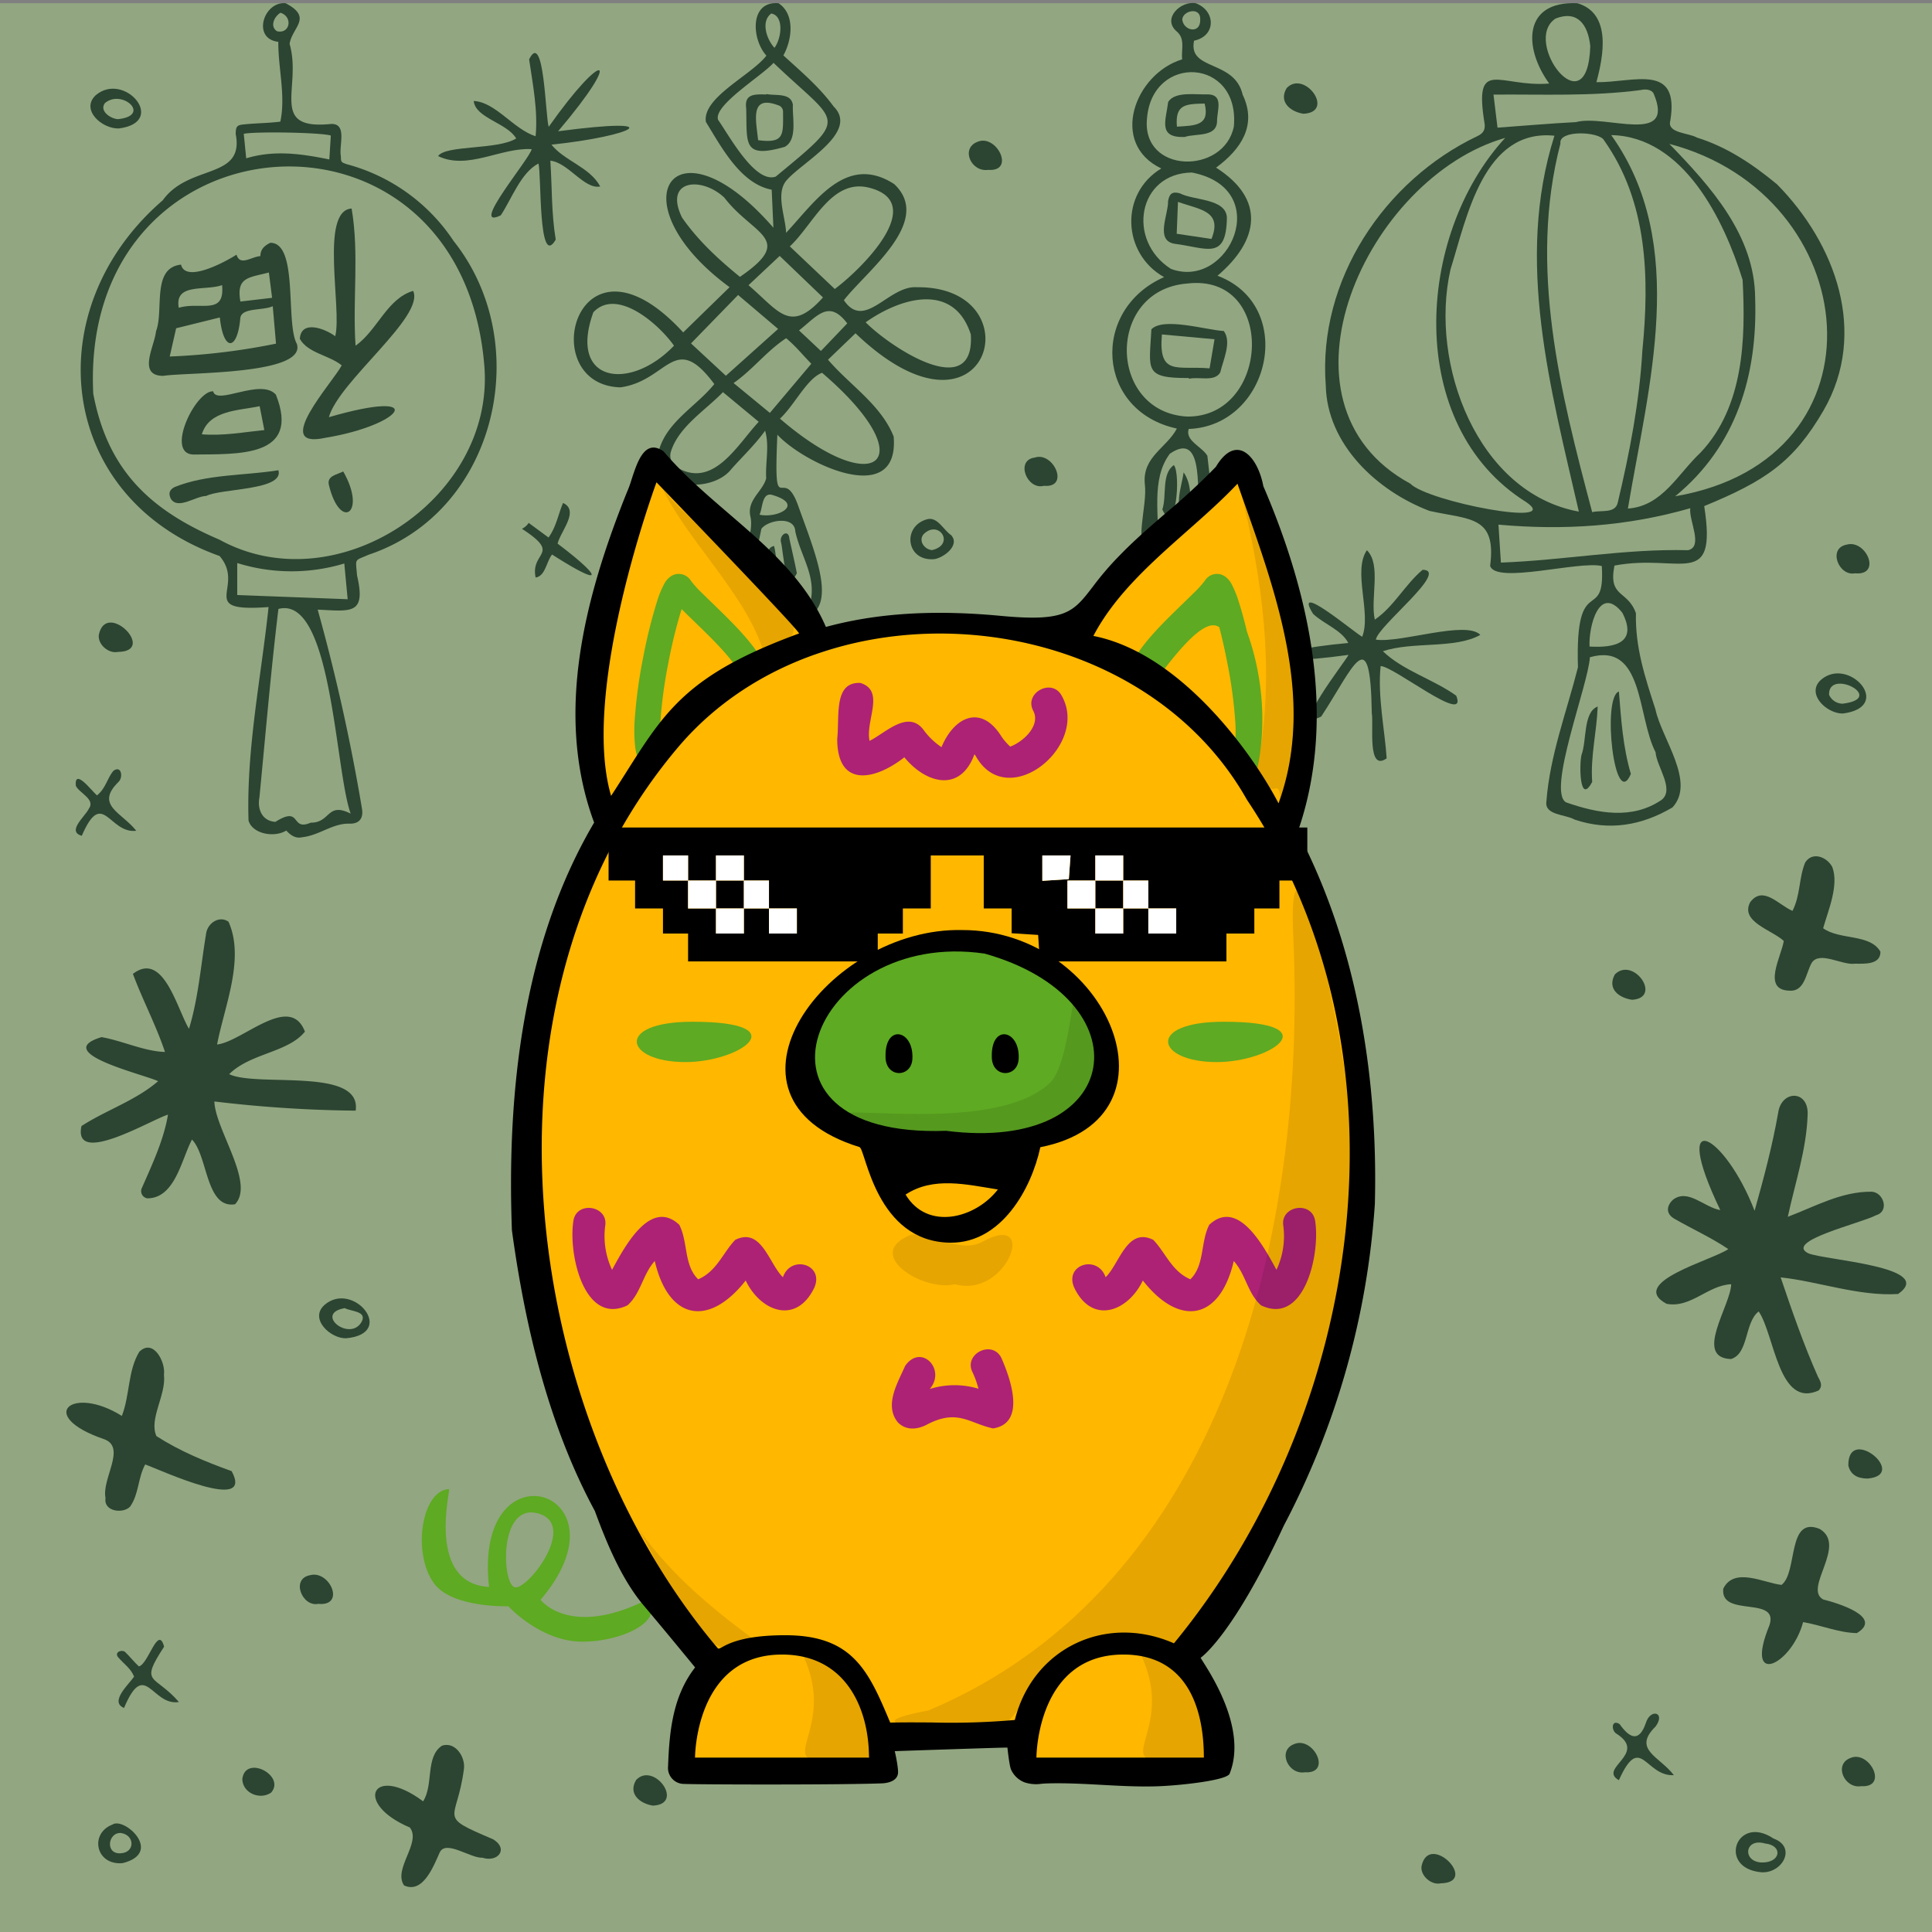<svg width="600" height="600" viewBox="0 0 600 600" xmlns="http://www.w3.org/2000/svg" xmlns:xlink="http://www.w3.org/1999/xlink">
  <rect x="0" y="0" width="600" height="600" fill="#808080" stroke="none"/>
  <path d="M600,1H0V601H600Z" style="fill: #92A681"/>
  <g>
    <path d="M489.874,1.001c10.611,3.131,8.144,16.268,5.9,24.524,11.627.136,25.893-6.134,22.963,11.944-1.15,3.931,5.686,3.746,8.248,5.255,9.422,2.93,17.4,8.327,24.894,14.524C570.109,75.726,580.194,103.367,566.339,127.43c-9.329,16.045-18.021,21.891-37.08,29.746,4.092,26.297-7.458,14.626-27.876,18.467-1.998,10.092,4.104,7.499,6.669,14.8-.235,10.689,2.802,19.789,6.062,29.863,1.885,9.045,12.612,22.544,5.282,30.453-9.586,5.639-19.654,7.368-30.378,3.777-2.806-1.661-9.416-1.303-8.769-5.629,1.073-14.312,6.297-27.858,9.802-41.682-.962-30.343,8.542-13.042,7.402-31.435-6.939-1.715-32.895,5.729-34.68-.055,2.047-15.584-6.303-14.301-18.808-17.058-16.314-6.205-31.877-20.63-32.239-39.06-2.494-32.524,18.148-63.596,47.139-77.363,1.708-.824,2.397-1.851,2.21-3.718-3.496-21.16,4.529-11.327,20.05-12.589C473.215,15.106,472.736.217,489.874,1.001ZM467.451,42.824C424.642,55.018,392.081,125.255,437.964,150.191c5.542,5.657,47.824,13.679,35.974,5.716C436.059,132.183,439.616,73.06,467.451,42.824Zm15.292-.675c-21.965-2.236-27.182,25.189-32.287,41.564-6.619,29.272,8.382,69.439,39.866,75.172C481.573,120.706,470.468,80.906,482.743,42.149ZM494.463,159.049c2.816-.697,7.198.544,7.957-3.01,3.702-15.559,6.726-31.223,7.638-47.219,2.218-22.477,1.659-46.098-11.9-65.234-1.382-2.769-14.24-3.33-13.548.977C474.638,82.849,484.571,121.784,494.463,159.049Zm11.094-1.109c10.715-.731,15.513-10.806,22.612-17.432,13.396-14.232,13.992-35.223,13.015-53.596-5.795-18.772-18.456-44.532-40.803-44.954C524.645,75.903,511.881,120.081,505.557,157.94Zm14.681-3.815c67.47-11.51,58.758-93.526-1.806-109.445,12.819,13.242,26.554,28.415,26.645,47.95C545.878,116.5,539.222,138.575,520.238,154.125Zm-26.482,49.987c-.481,8.484-13.423,41.674-7.405,45.066,9.838,3.435,20.512,5.459,29.663-.76,4.153-3.266-1.555-10.346-1.865-14.813C508.416,222.552,510.574,199.313,493.756,204.112ZM466.119,174.72c19.458-.724,38.622-4.339,58.141-3.852,4.8-1.125.187-9.174.665-13.035-19.646,5.654-39.313,6.918-59.564,5.1C465.624,167.03,465.864,170.752,466.119,174.72ZM465.067,39.645c8.32-.6,16.347-1.305,24.39-1.724,9.066-2.502,31.039,7.421,24.078-8.902-.705-1.289-2.62-1.4-3.992-1.052-15.207,2.007-30.408,1.289-45.724,1.409C464.256,32.969,464.655,36.255,465.067,39.645Zm28.809-25.32c-.709-6.74-3.999-11.217-10.774-8.572C472.427,12.765,493.072,40.241,493.876,14.325Zm-.23,186.467c8.173.478,14.931-1.303,10.178-10.513C496.616,181.285,493.316,194.73,493.646,200.792Z" style="fill: #2C4532"/>
    <path d="M241.78,1.001c5.23,3.449,4.188,11.385,1.504,16.21,5.47,4.993,11.208,9.824,15.613,15.867,7.984,7.937-9.564,17.129-14.525,22.818-3.654,4.03-.422,11.359-.244,16.402,9.004-9.61,18.694-24.756,33.573-15.129,12.206,11.498-8.489,26.902-15.628,36.057,6.498,9.627,13.899-4.715,22.747-4.02,37.087-.348,22.263,53.904-19.134,14.298-2.805,2.695-5.607,5.388-8.54,8.206,6.736,7.898,16.469,13.969,20.391,23.868,1.877,22.424-27.704,8.516-36.119-.577-1.252,28.304,1.7,8.024,6.636,22.547,7.501,20.791,16.773,42.004-16.163,33.282-8.902-3.124,3.145-22.414,1.158-30.399-1.168-5.179,3.755-7.694,4.899-11.855-.285-4.936,1.061-10.12-.337-14.812-3.13,4.346-6.894,7.882-10.431,11.855-6.18,7.999-25.502,6.439-22.409-6.245,2.748-8.691,11.527-13.249,17.067-20.099-12.444-16.738-14.349-1.002-29.175,1.019-27.043-.745-13.639-53.198,19.511-17.058L226.58,89.184c-35.771-26.24-17.536-54.318,13.607-18.464-.19-4.217-.356-7.909-.531-11.807-9.658-1.836-15.584-13.183-20.432-21.05-1.206-7.585,14.146-14.507,18.79-20.59C233.432,12.268,232.667.241,241.78,1.001Zm17.47,88.749c8.449-6.314,29.386-27.045,10.302-31.546C258.096,55.625,252.437,69.912,245.287,76.52,249.947,80.936,254.515,85.264,259.25,89.75ZM242.223,130.013c29.88,25.78,45.14,13.194,13.071-14.238C250.571,117.56,246.756,125.824,242.223,130.013ZM240.229,19.513c-3.495,3.987-18.761,13.201-17.223,17.697,3.467,4.942,11.48,19.851,17.901,17.64C264.271,35.536,260.631,39.065,240.229,19.513ZM268.837,100.092c7.373,7.508,33.946,25.238,32.664,3.783C296.241,87.568,279.812,92.346,268.837,100.092Zm-39.041-14.113c17.398-11.9,4.125-12.896-4.836-24.589-7.037-6.666-18.929-5.649-13.15,6.163C216.724,74.657,223.214,80.632,229.796,85.979ZM209.315,107.357c-4.635-6.626-17.715-18.154-25.039-10.385C176.327,118.88,195.659,121.631,209.315,107.357Zm15.207,14.424c-5.522,5.731-13.836,10.756-16.21,18.617a4.278,4.278,0,0,0,2.134,4.893c11.225,6.429,18.599-7.255,25.185-14.294Zm-9.925-15.131,10.833,10.044,16.22-14.54L229.223,91.61C224.3,96.672,219.519,101.589,214.597,106.65Zm36.654,81.989c2.91-9.049-2.416-15.242-4.266-23.59-.164-4.951-8.553-3.604-10.544-.786C232.851,182.923,225.086,192.681,251.251,188.639Zm-7.106-83.603c-6.106,4.01-10.331,9.748-16.321,13.927l11.268,9.266c4.333-5.138,8.527-10.112,12.868-15.26C249.182,110.123,247.142,107.524,244.145,105.036Zm11.44-12.66c-4.57-4.382-8.972-8.603-13.448-12.895l-9.683,9.094C241.939,96.678,245.36,103.771,255.585,92.376Zm-.64,16.623c2.769-2.9,5.416-5.672,8.177-8.564-5.704-7.512-9.234-2.369-14.969,2.183Zm-19.078,50.839c5.631,1.248,14.284-3.211,3.728-6.198C236.546,153.083,236.878,157.917,235.867,159.838Zm4.647-144.985c2.229-2.952,3.012-9.955-.988-10.652C236.275,6.557,237.959,12.055,240.514,14.853Z" style="fill: #2C4532"/>
    <path d="M88.701,1.001c8.602,4.498,1.978,7.483,1.236,12.637,3.916,13.526-6.681,26.884,12.939,24.853,5.075-.111,2.313,6.788,2.986,10.014.02,1.851.09,1.9,1.894,2.509A57.545,57.545,0,0,1,140.865,74.835C166.27,106.729,154.31,159.022,114.419,172.296c-4.457,2-3.981.867-3.539,6.403,2.846,12.253-1.748,11.122-12.218,10.63a597.423,597.423,0,0,1,13.722,61.62c.565,2.997-.642,4.853-3.652,4.847-5.427-.222-9.515,3.66-14.904,4.213-1.986.477-3.545-.576-4.923-2.077-3.718,2.296-10.508,1.072-11.721-3.092-.705-22.211,3.889-44.304,6.219-66.318-22.816,1.719-6.928-6.222-15.21-15.848C17.495,154.61,11.338,96.011,50.53,62.217c8.161-11.415,25.46-6.32,22.665-20.613.044-2.385.379-2.786,2.756-2.991,3.714-.38,7.401-.356,11.109-.843,1.709-8.009-.681-16.542-.63-24.778C78.133,12.025,81.888.346,88.701,1.001ZM150.424,113.729c-7.057-88.296-125.844-79.54-121.459,8.544,4.458,23.721,17.641,36.143,39.153,45.307C104.467,187.599,153.701,154.896,150.424,113.729ZM86.465,189.113c-2.365,19.495-3.998,39.027-5.901,58.568-.701,3.688.896,7.304,4.96,7.556,8.302-5.221,4.558,3.021,10.966.249,6.195.085,5.006-6.562,12.417-2.805C103.97,238.99,103.129,184.723,86.465,189.113Zm-12.79-4.324,34.297,1.304c-.363-3.848-.694-7.358-1.048-11.098a56.578,56.578,0,0,1-33.249-.138ZM75.702,41.546l.759,7.622c8.718-2.637,17.134-1.421,25.813.352l.466-7.421C99.942,41.155,79.686,40.776,75.702,41.546ZM87.104,3.958c-2.062,1.276-3.309,4.328-1.076,5.74C90.064,10.648,91.054,5.223,87.104,3.958Z" style="fill: #2C4532"/>
    <path d="M371.346,1.001c6.223,2.298,6.418,10.181-.524,11.633-1.931,9.481,12.559,5.75,15.104,16.792,4.534,9.467-.528,16.939-8.264,22.637,15.36,9.769,13.475,22.514.444,33.57,24.785,9.336,16.349,46.648-8.939,47.585-1.208,3.655,4.176,5.51,5.794,8.339,1.007,8.622,2.275,19.144,1.496,28.465-2.908,6.915-8.383,7.531-13.809,2.506-1.378,1.28-3.543,2.743-5.553,1.567-5.44-5.592-.584-16.545-1.579-23.965-.703-8.334,6.864-11.08,9.969-17.039-25.065-5.385-26.891-36.943-3.971-47.028-13.03-7.311-13.819-25.945-.867-33.743-16.287-7.765-8.213-29.425,6.476-33.884-.328-3.031,1.046-6.354-1.67-8.656C360.771,5.779,366.696.19,371.346,1.001ZM368.673,129.368c25.793.291,27.855-44.642-.005-41.316C343.396,90.076,343.995,128.002,368.673,129.368Zm1.483-75.791c-16.822.214-20.373,21.112-6.508,29.931C381.67,90.243,395.906,58.588,370.156,53.577Zm-13.944-16.814c-1.742,17.275,23.885,17.562,26.964,2.566C385.174,17.966,357.849,16.529,356.212,36.763ZM369.204,172.759c4.964-2.872,3.444-7.177,3.41-11.745-1.375-6.05,2.026-27.883-9.307-20.109-6.072,8.112-3.054,19.604-3.794,29.192C365.008,163.625,365.536,168.041,369.204,172.759ZM372.74,6.079c.206-4.099-5.421-2.799-5.579-.015C367.541,9.626,372.886,10.687,372.74,6.079Z" style="fill: #2C4532"/>
    <path d="M553,396.705c3.515,10.358,7.099,20.779,11.544,30.772.786,1.468,1.648,2.886.244,4.345-12.488,5.697-13.635-17.269-18.612-24.545-4.448,3.413-3.045,13.099-8.59,14.785-11.729-.375-.052-16.703.046-23.233-7.272.305-12.545,7.526-20.083,6.074-12.249-6.65,14.564-13.652,19.191-16.992-5.406-3.633-11.034-6.142-16.639-9.357-2.639-1.438-2.77-3.885-.536-5.976,4.692-3.551,9.649,2.359,14.695,3.234-15.928-33.186,1.37-23.838,10.645.209,2.86-10.216,5.472-19.971,7.308-30.357.969-7.251,9.523-7.22,9.168.531-.365,10.895-3.894,21.103-6.159,31.691,8.386-3.156,16.677-7.906,26.005-7.789,3.728.129,5.635,6.092,1.423,7.295-4.79,2.537-28.581,8.031-21.11,11.812,4.839,2.143,40.024,4.17,27.937,12.657C577.242,402.632,564.5,397.899,553,396.705Z" style="fill: #2C4532"/>
    <path d="M51.234,326.692c-2.754-8.274-6.95-16.138-9.957-24.243,9.492-7.297,13.712,10.964,17.412,17.056,2.873-9.341,3.673-19.569,5.279-29.304.368-3.551,4.187-5.983,7.002-3.94,5.132,11.493-1.237,26.119-3.556,38.115,7.894-.852,22.613-16.137,27.28-3.998-5.195,6.515-16.966,6.681-23.52,13.215,8.666,4.167,41.249-2.334,39.278,11.329a398.244,398.244,0,0,1-43.876-2.852c.266,8.739,12.694,25.382,6.416,31.923-9.139,1.46-8.417-15.107-13.376-20.089-3.295,6.247-5.247,18.239-13.881,18.25a2.273,2.273,0,0,1-1.638-3.302c3.181-7.241,6.82-15.021,8.067-22.684-4.996,1.443-29.604,16.319-26.86,3.534,7.697-4.984,16.783-7.879,23.797-13.929-4.421-2.136-33.526-8.855-17.567-13.685C38.083,323.239,44.804,326.513,51.234,326.692Z" style="fill: #2C4532"/>
    <path d="M45.097,454.804c-2.287,4.15-1.922,9.092-4.645,13.029-1.954,2.294-8.34,1.785-7.679-2.605-1.265-5.981,6.649-15.81-.505-18.298-21.171-7.254-9.946-16.925,5.572-7.202,2.521-6.433,1.826-13.984,5.412-19.906,4.314-4.311,8.235,3.148,7.67,7.125.751,6.227-4.762,13.745-2.335,19.055,7.301,4.685,15.235,7.955,23.36,10.876C79.116,470.186,49.663,456.414,45.097,454.804Z" style="fill: #2C4532"/>
    <path d="M423.044,197.754c2.905-7.435-3.01-20.312,1.452-26.876,4.579,4.464.996,15.012,2.463,21.552,5.941-4.029,9.367-10.909,14.858-15.482,8.521.126-13.993,17.487-14.526,21.702,7.7,1.101,28.01-6.072,32.443-1.486-7.906,4.453-20.925,1.964-30.268,5.078,6.257,6.042,15.604,8.664,22.779,13.809,3.808,9.516-19.538-9.254-23.48-9.191-.981,9.359,1.306,19.892,1.875,28.652-6.141,4.362-3.981-10.559-4.617-13.975-.427-29.224-5.682-14.259-15.714.995-9.938,5.029,7.156-16.641,8.491-19.156-30.119,4.18-28.44-1.085-.069-3.697-2.195-4.124-7.556-5.829-10.957-9.062C401.172,180.059,420.705,196.528,423.044,197.754Z" style="fill: #2C4532"/>
    <path d="M559.968,503.755c-3.51,13.314-18.488,20.606-10.456.996,3.094-9.335-15.389-2.252-14.33-11.395,3.417-6.843,12.635-1.743,18.081-1.152,5.139-3.88,1.62-21.522,11.832-17.391,8.692,5.075-5.137,18.462,1.1,21.91,4.287,1.071,18.824,5.407,10.473,10.451C570.954,507.058,565.62,504.719,559.968,503.755Z" style="fill: #2C4532"/>
    <path d="M553.965,292.212c-3.687-3.427-13.617-5.934-10.436-12.015,4.006-5.369,8.853.884,13.145,2.679,2.505-4.908,1.954-10.202,3.938-15.018,2.235-3.517,6.759-1.755,8.427,1.407,2.095,5.611-1.202,13.259-2.845,19.006,5.115,3.737,14.6,1.653,17.796,7.301.03,4.083-4.991,3.72-7.848,3.71-4.082.586-11.049-4.095-13.514-.24-1.816,3.263-2.181,9.067-7.016,8.615C547.145,307.348,553.238,297.014,553.965,292.212Z" style="fill: #2C4532"/>
    <path d="M131.402,559.419c3.318-5.119.619-13.835,5.874-17.291,4.085-1.353,7.379,3.505,6.782,7.388-2.156,16.496-8.62,14.147,9.087,21.691,4.909,2.964,1.481,7.261-3.321,5.725-3.792.186-11.461-5.736-13.302-1.566-1.89,4.211-5.161,12.857-11.043,10.172-3.498-5.172,5.482-13.289,1.798-17.993C109.607,560.079,115.6,547.64,131.402,559.419Z" style="fill: #2C4532"/>
    <path d="M167.209,50.783c-5.45,2.855-8.231,10.849-11.688,16.091-10.08,4.873,9.178-17.762,9.589-20.554-9.508-.589-19.828,6.602-29.062,2.156,2.358-3.501,18.513-1.871,24.262-5.479-2.833-4.856-12.631-6.293-13.192-11.631,6.73.276,12.368,8.783,19.218,10.944.761-7.801-.855-16.067-2.013-23.879,4.688-9.414,5.063,18.018,6.084,20.955,17.134-24.329,23.588-22.981,2.914,1.382,35.474-4.704,23.387,1.512-2.062,4.151,4.079,5.101,11.832,6.906,15.15,12.984-4.912,1.041-9.954-7.44-15.498-8.005.56,8.207.311,16.425,1.677,24.513C167.089,83.914,168.198,53.692,167.209,50.783Z" style="fill: #2C4532"/>
    <path d="M170.348,166.925c2.456-3.384,3.01-7.268,4.52-10.723,5.159,2.399-.755,8.777-1.701,12.629,13.79,10.409,14.995,14.075-1.721,3.378-1.77,2.268-2.107,6.753-5.105,7.135-1.713-8.179,8.277-6.971-4.244-15.12a5.409,5.409,0,0,0,2.095-1.829Z" style="fill: #2C4532"/>
    <path d="M41.645,520.695c-1.022-2.584-3.207-3.966-4.864-5.926-1.369-1.457.62-2.561,1.959-1.835,1.478,1.377,2.867,3.185,4.382,4.575,2.89-.516,5.972-13.11,7.844-6.122-7.811,11.959-2.998,8.41,4.596,17.188-8.43,1.349-10.5-13.677-17.045,1.844C33.917,528.527,39.989,523.106,41.645,520.695Z" style="fill: #2C4532"/>
    <path d="M30.114,247.019c2.818-2.276,3.064-5.192,5.113-7.639,2.468-1.827,3.11,2.001,1.58,3.443-7.397,7.257,1.045,9.498,5.517,15.179-8.453,1.059-10.436-13.488-16.926,1.559-4.807-1.344,1.09-6.051,2.197-8.426,2.111-2.909-2.917-4.804-4.048-7.08C23.047,238.337,28.477,245.621,30.114,247.019Z" style="fill: #2C4532"/>
    <path d="M519.841,551.3c-8.941.443-10.327-13.424-17.086,1.554-6.571-3.717,8.924-8.102-.565-14.328-1.953-.965-1.766-4.763.795-3.092,3.316,4.693,6.157,5.493,8.159-.385,1.419-4.538,6.2-3.314,3.052,1.086C506.825,543.368,515.414,545.456,519.841,551.3Z" style="fill: #2C4532"/>
    <path d="M572.327,221.582c-4.867.1-11.296-5.847-7.116-10.158C573.769,203.244,588.506,219.469,572.327,221.582Zm-.141-3.043c14.025-1.678-4.504-11.251-4.141-2.74a4.669,4.669,0,0,0,4.141,2.74Z" style="fill: #2C4532"/>
    <path d="M547.1,581.458c-13.921-1.165-7.87-18.255,3.685-10.481C558.011,573.555,553.671,581.754,547.1,581.458Zm-.123-3.052c6.096.216,6.867-5.311,1.177-5.894C541.831,570.658,540.978,578.078,546.977,578.406Z" style="fill: #2C4532"/>
    <path d="M36.883,39.899c-5.26.134-11.904-5.811-7.182-10.307C38.608,21.973,52.247,37.928,36.883,39.899Zm-.22-2.894c10.502-1.11,1.247-9.475-4.082-4.991C30.692,34.582,34.606,36.974,36.663,37.005Z" style="fill: #2C4532"/>
    <path d="M107.463,415.615c-4.821.115-11.469-6.019-6.729-10.319C109.618,397.481,123.418,414.162,107.463,415.615Zm-.401-9.366c-9.727,1.705,1.713,10.72,5.278,4.188C114.018,407.138,109.001,407.303,107.062,406.249Z" style="fill: #2C4532"/>
    <path d="M38.077,578.616c-8.376.761-10.356-9.236-3.143-11.986C38.596,564.176,50.895,575.383,38.077,578.616Zm-.511-3.072c4.358-.237,4.384-5.625-.004-6.289C33.467,569.005,32.577,575.98,37.566,575.544Z" style="fill: #2C4532"/>
    <path d="M289.923,173.666c-8.645.565-9.756-10.41-1.901-12.436,3.163-.762,5.005,3.403,7.368,4.966C298.366,169.491,292.606,173.51,289.923,173.666Zm-.476-2.822c7.257-1.701,2.241-9.535-2.5-5.064C285.076,167.722,286.919,170.61,289.447,170.844Z" style="fill: #2C4532"/>
    <path d="M36.672,202.452c-2.878.643-6.328-2.246-5.99-5.252C32.9,186.149,48.909,202.293,36.672,202.452Z" style="fill: #2C4532"/>
    <path d="M579.971,459.181c-3.235-.02-5.311-1.28-5.95-4.056C573.845,442.282,593.012,458.065,579.971,459.181Z" style="fill: #2C4532"/>
    <path d="M202.781,560.753c-3.943-.598-7.856-3.604-5.214-7.986C203.096,546.999,212.764,560.273,202.781,560.753Z" style="fill: #2C4532"/>
    <path d="M578.01,554.716c-5.22.842-8.556-6.69-3.454-8.71C580.49,543.281,586.66,555.239,578.01,554.716Z" style="fill: #2C4532"/>
    <path d="M405.243,550.399c-5.217.838-8.551-6.707-3.429-8.716C407.772,538.966,413.906,550.919,405.243,550.399Z" style="fill: #2C4532"/>
    <path d="M404.797,35.328c-3.949-.591-7.851-3.638-5.197-7.992C405.14,21.58,414.785,34.864,404.797,35.328Z" style="fill: #2C4532"/>
    <path d="M98.845,498.091c-4.984,1.042-8.619-7.77-2.561-8.902C102.403,487.525,107.459,498.934,98.845,498.091Z" style="fill: #2C4532"/>
    <path d="M306.915,52.757c-5.358.754-8.619-6.632-3.43-8.679C309.409,41.386,315.5,53.38,306.915,52.757Z" style="fill: #2C4532"/>
    <path d="M447.403,584.887c-2.863.641-6.313-2.329-5.943-5.296C443.751,568.64,459.599,584.655,447.403,584.887Z" style="fill: #2C4532"/>
    <path d="M576.077,178.041c-5.044,1.015-8.576-7.831-2.525-8.91C579.555,167.471,584.528,178.87,576.077,178.041Z" style="fill: #2C4532"/>
    <path d="M324.213,150.873c-5.274,1.415-8.986-7.976-2.867-8.769C327.153,140.126,332.351,151.609,324.213,150.873Z" style="fill: #2C4532"/>
    <path d="M506.862,310.492c-3.892-.552-7.898-3.266-5.347-7.891C507.266,296.923,516.381,309.9,506.862,310.492Z" style="fill: #2C4532"/>
    <path d="M75.248,552.498c.961-7.692,13.546-1.076,8.966,4.203C80.768,559.099,75.343,556.908,75.248,552.498Z" style="fill: #2C4532"/>
    <path d="M502.763,214.76c.7,8.719,1.234,17.125,3.714,25.588C501.427,252.262,497.437,216.514,502.763,214.76Z" style="fill: #2C4532"/>
    <path d="M496.18,219.419c-.301,7.888-2.288,15.538-1.709,23.402-4,7.574-4.033-5.708-3.305-8.44C492.804,230.071,491.63,221.126,496.18,219.419Z" style="fill: #2C4532"/>
    <path d="M237.969,29.199c2.845.614,7.701-.522,8.269,3.383-.217,3.965,1.512,10.855-2.551,13.028-13.171,3.783-11.633-1.092-11.951-11.954-.62-4.576,2.69-4.4,6.219-4.312ZM235.438,43.529c8.226,1.097,7.774-1.709,7.743-8.692a2.09,2.09,0,0,0-1.562-2.163C232.756,29.363,234.812,37.374,235.438,43.529Z" style="fill: #2C4532"/>
    <path d="M247.473,178.012c-3.566,7.217-4.251-7.102-4.89-9.477-.766-2.309,2.33-4.501,2.568-1.233C245.911,170.867,246.788,174.436,247.473,178.012Z" style="fill: #2C4532"/>
    <path d="M240.41,169.559c.607,2.244,2.632,16.641-2.047,11.361C239.101,177.7,236.439,170.3,240.41,169.559Z" style="fill: #2C4532"/>
    <path d="M246.503,185.857c.563,2.279-2.1,2.987-2.681.873C242.262,183.697,246.669,181.586,246.503,185.857Z" style="fill: #2C4532"/>
    <path d="M56.222,82.181c1.412,5.816,13.667-.818,17.237-3.089,1.094,3.657,4.568.642,7.413.44-.002-2.187,1.367-3.295,3.082-4.132,8.793-.019,4.651,24.83,8.222,31.363,3.242,9.739-34.453,8.811-41.452,9.962-8.219-.005-2.683-9.243-2.277-13.84C50.976,96.413,46.964,83.186,56.222,82.181ZM54.703,101.946c-.652,2.87-1.283,5.645-1.993,8.771a204.028,204.028,0,0,0,33.008-3.997c-.345-3.954-.668-7.659-1.013-11.623-3.035,1.428-9.582.372-10.062,3.603-.914,10.476-5.286,10.527-6.373-.111ZM68.972,88.553c-5.412,1.864-14.818-.741-13.456,7.035C62.294,93.547,69.874,98.116,68.972,88.553Zm14.533-3.926c-6.316,1.648-10.192,1.404-8.844,9.017l9.84-1.153Z" style="fill: #2C4532"/>
    <path d="M128.308,90.334c3.703,7.979-23.084,28.066-26.174,39.229,31.424-9.132,23.162,2.452-1.242,6.428-16.738,3.614,2.449-17.234,5.238-22.524-3.968-3.192-10.519-3.779-13.015-8.235.371-5.958,7.672-3.263,10.994-.817,2.164-8.502-4.878-38.999,5.09-39.66,2.395,13.949.263,28.423,1.221,42.608C117.245,102.547,120.166,92.74,128.308,90.334Z" style="fill: #2C4532"/>
    <path d="M66.189,121.517c1.024,4.536,14.794-4.226,19.488,1.043,7.829,19.673-11.907,18.407-25.663,18.601C51.262,140.874,60.688,121.297,66.189,121.517ZM82.092,133.56c-.537-2.736-.99-5.041-1.455-7.41-6.573,1.381-15.689,1.22-17.954,8.731C69.4,135.404,75.576,134.218,82.092,133.56Z" style="fill: #2C4532"/>
    <path d="M86.468,146.039c1.825,6.312-17.817,5.587-22.434,7.989-3.312.028-8.823,4.427-10.998.838-.772-1.621-.454-2.717,1.138-3.587C64.219,147.218,75.793,147.741,86.468,146.039Z" style="fill: #2C4532"/>
    <path d="M106.581,146.407c7.465,12.966-.967,18.678-4.454,4.147C101.506,147.699,104.7,147.436,106.581,146.407Z" style="fill: #2C4532"/>
    <path d="M369.217,117.397c-14.104.075-12.287-2.506-11.641-15.124,3.73-3.857,16.883.188,22.479.53,2.548,3.411-.19,8.955-1.089,12.849-1.78,3.068-6.703,1.22-9.734,1.986Zm-8.376-13.531c-1.136,13.069,4.756,9.655,14.806,10.53.529-3.118,1.006-5.924,1.535-9.04Z" style="fill: #2C4532"/>
    <path d="M381.025,67.55c-.177,13.527-6.285,9.401-16.266,8.155-6.107-1.024-1.888-9.067-2.011-13.174.376-2.368,1.29-3.14,3.647-2.505C370.749,62.33,380.676,61.566,381.025,67.55Zm-4.791,6.653c3.524-8.761-3.686-9.089-10.406-11.508-.137,3.476-.258,6.537-.39,9.901Z" style="fill: #2C4532"/>
    <path d="M367.892,42.544c-8.363.271-5.831-5.04-5.102-10.896,2.131-3.391,8.706-2.162,12.469-2.343,4.835.191,2.686,5.118,2.711,8.258C377.918,42.762,371.321,41.353,367.892,42.544Zm-2.391-3.215c5.686-.331,10.317-.29,8.607-7.167C368.127,32.283,364.907,32.411,365.501,39.33Z" style="fill: #2C4532"/>
    <path d="M364.553,144.441c2.26,2.758.539,22.933-3.578,13.791C362.407,153.943,360.639,147.134,364.553,144.441Z" style="fill: #2C4532"/>
    <path d="M368.825,161.466c-4.871-2.97-1.85-10.17-1.231-14.768C370.354,150.71,369.924,156.47,368.825,161.466Z" style="fill: #2C4532"/>
  </g>


  <path d="M373.587,500.004C402.994,457.76,422.917,404.65,420.5,353c0-36.9-9.444-70.575-23.786-97.166C406.247,221.894,403,181,385,148.5c-9.067,9.43-41.445,35.77-50.546,51.822-23.166-7.842-50.532-7.652-81.37,2.945-3.684-14.679-39.419-46.615-49.66-57.267-11.375,32.194-25,74.428-14.613,108.646l.024-.026c-21.298,37.311-24.554,86.723-22.166,128.664,6.511,45.293,23.866,89.119,52.227,125.329,1.781,3.87,3.535,4.54,5.503,3.983-8.781,13.06-8.785,33.404-8.785,33.404H270.5a82.864,82.864,0,0,0-.878-11.417c2.169,1.304,12.694,3.592,48.726.55-.234,7.259,1.867,10.867,1.867,10.867h54.008c0-13.118-2.096-27.336-8.924-35.989C367.881,508.856,370.463,506.001,373.587,500.004Z" style="fill: #FFB700"/>
  <g>
    <path d="M205.663,232.845a1.03,1.03,0,0,0-.146-.174l-5.657,5.657a8.194,8.194,0,0,1-1.877-3.156,16.839,16.839,0,0,1-.735-3.352,46.178,46.178,0,0,1-.15-7.963,150.293,150.293,0,0,1,2.614-19.517,156.745,156.745,0,0,1,4.32-17.496,31.219,31.219,0,0,1,2.279-5.579,6.467,6.467,0,0,1,2.268-2.433,4.416,4.416,0,0,1,3.484-.412,4.535,4.535,0,0,1,2.5,1.932,29.911,29.911,0,0,0,3.438,3.806c1.027,1.025,2.13,2.094,3.316,3.242.958.929,1.97,1.909,3.039,2.961,4.505,4.431,9.779,9.878,12.368,14.767l-7.07,3.743c-1.912-3.61-6.238-8.213-10.908-12.807-.956-.941-1.947-1.901-2.912-2.836-1.249-1.211-2.454-2.379-3.485-3.408q-.33-.33-.657-.661l-.053.16a149.197,149.197,0,0,0-4.073,16.541,142.688,142.688,0,0,0-2.48,18.421,38.669,38.669,0,0,0,.099,6.537,9.067,9.067,0,0,0,.361,1.745A1.715,1.715,0,0,0,205.663,232.845Z" style="fill: #5EAA22;fill-rule: evenodd"/>
    <path d="M294.871,353.836c-60,0-57.318-59,1-59C359.871,294.836,359.871,353.836,294.871,353.836Z" style="fill: #5EAA22"/>
    <path d="M383.207,232.671a1.031,1.031,0,0,0-.146.174,1.716,1.716,0,0,0,.117-.282,9.071,9.071,0,0,0,.361-1.745,38.67,38.67,0,0,0,.099-6.537,142.681,142.681,0,0,0-2.48-18.421c-.765-3.956-1.628-7.761-2.489-11.056-2.912-2.142-8.04,1.028-17.752,13.883,1.08,1.784-1.075.839-3.59-.738L352,205.128q.203-.384.428-.772a5.628,5.628,0,0,1-.749-.781,8.215,8.215,0,0,0,1.596-.589c2.816-4.295,7.236-8.832,11.093-12.625,1.068-1.051,2.079-2.031,3.037-2.958l.002-.003.001-.001c1.186-1.148,2.289-2.216,3.315-3.241a29.912,29.912,0,0,0,3.438-3.806,4.535,4.535,0,0,1,2.5-1.932,4.416,4.416,0,0,1,3.484.412,6.467,6.467,0,0,1,2.268,2.433,31.219,31.219,0,0,1,2.279,5.579c.848,2.606,1.733,5.84,2.577,9.387,4.987,13.732,6.119,29.324,3.117,42.735a13.518,13.518,0,0,1-1.006-1.219,6.821,6.821,0,0,1-.516.581Z" style="fill: #5EAA22"/>
    <path d="M380.015,317.313c32.856,0,14.856,12.523-2.144,12.523C358.871,329.836,355.871,317.313,380.015,317.313Z" style="fill: #5EAA22"/>
    <path d="M215.015,317.313c32.856,0,14.856,12.523-2.144,12.523C193.871,329.836,190.871,317.313,215.015,317.313Z" style="fill: #5EAA22"/>
    <path d="M200.871,496.836c-24,12-33,0-33,0,29-34-21.044-49.489-16-4-19.612-1.077-11.847-30.413-12.413-30.388-8.587.388-11.543,20.111-4.587,29.388,5.696,7.597,23,7,23,7s10,11,23,11S206.871,502.836,200.871,496.836Zm-41.007-3.897c-4-1-5-26,7-23C179.808,473.175,163.864,493.939,159.864,492.939Z" style="fill: #5EAA22"/>
  </g>
  
  <g>
    <path d="M267.22,212.098c7.78,2.47,1.483,11.688,2.827,17.981,4.92-2.394,12.185-10.129,17.059-3.014a22.333,22.333,0,0,0,5.281,4.973c3.925-9.464,12.352-13.491,18.691-3.207v.001a18.429,18.429,0,0,0,2.666,3.038c4.335-1.665,9.356-6.633,7.208-10.999-3.164-5.659,5.816-10.502,8.805-4.741,8.71,15.555-16.984,36.402-26.796,18.554v-.001c-.114-.147-.227-.294-.34-.441-4.433,12.128-15.183,9.005-21.764.939-8.948,7.048-20.894,9.746-20.847-5.776C260.775,222.578,258.775,211.661,267.22,212.098Zm46.605,19.822.009.004Z" style="fill: #AD2275;fill-rule: evenodd"/>
    <path d="M187.937,380.791c1.123-6.382-8.947-8.007-9.874-1.58-1.618,10.541,3.484,32.57,16.82,26.166,4.179-3.732,4.686-9.551,8.46-13.756,4.274,18.375,16.784,20.639,28.237,6.053,4.618,9.654,15.725,13.875,21.319,2.202,3.155-7.209-7.292-10.328-9.753-3.229-4.313-4.115-6.629-15.636-14.794-11.608-3.786,3.882-5.738,9.803-11.53,12.255-4.493-4.401-3.08-11.422-5.862-16.927-8.959-8.364-16.953,6.782-20.883,13.991A24.704,24.704,0,0,1,187.937,380.791Z" style="fill: #AD2275;fill-rule: evenodd"/>
    <path d="M398.563,380.791c-1.123-6.382,8.947-8.007,9.874-1.58,1.618,10.541-3.484,32.57-16.82,26.166-4.179-3.732-4.686-9.551-8.46-13.756-4.274,18.375-16.784,20.639-28.237,6.053-4.618,9.654-15.725,13.875-21.319,2.202-3.155-7.209,7.292-10.328,9.753-3.229,4.313-4.115,6.629-15.636,14.794-11.608,3.786,3.882,5.738,9.803,11.53,12.255,4.493-4.401,3.08-11.422,5.862-16.927,8.959-8.364,16.953,6.782,20.883,13.991A24.704,24.704,0,0,0,398.563,380.791Z" style="fill: #AD2275;fill-rule: evenodd"/>
    <path d="M311.006,421.765c-2.817-5.845-11.93-1.287-8.944,4.472A28.982,28.982,0,0,1,303.874,431.287a25.666,25.666,0,0,0-15.126.077c5.216-6.141-2.757-14.264-7.658-7.156-2.131,4.947-6.675,12.18-2.223,17.552,2.654,2.663,6.169,2.113,8.902.713,9.592-5.093,13.257-.443,20.635,1.134C318.938,441.985,313.604,427.671,311.006,421.765Z" style="fill: #AD2275;fill-rule: evenodd"/>
  </g>


  <g style="opacity: 0.1">
    <path d="M420.124,378.153c-4.216,47.95-25.063,98.231-55.165,133.389-25.656-13.622-39.752,9.664-53.13,24.501-11.607.694-53.292.834-23.435-4.861,91.602-38.622,117.389-148.509,113.265-239.79C399.108,234.959,426.421,353.714,420.124,378.153Z"/>
    <path d="M205.361,150.903c8.512,14.875,62.487,42.944,31.916,52.074C232.133,184.923,213.051,167.619,205.361,150.903Z"/>
    <path d="M337.016,314.683c12.663,6.751,2.924,33.765-10.561,36.52-20.14,4.508-41.213,3.406-63.057-3.323-13.128-7.116,44.401,5.848,62.712-11.634C333.871,328.837,333.402,287.788,337.016,314.683Z"/>
    <path d="M397.977,250.951c-.755-1.65.137-6.336-1.723-6.154-2.909,1.446-6.733-5.112-5.619-7.324,5.527-28.874,1.377-58.314-5.638-86.217C397.231,181.643,410.456,218.463,397.977,250.951Z"/>
    <path d="M364.1,546.809c-20.182,1.382,1.127-8.909-9.486-32.3C363.04,496.177,396.312,552.746,364.1,546.809Z"/>
    <path d="M259.1,546.809c-20.182,1.382,1.127-8.909-9.486-32.3C258.04,496.177,291.312,552.746,259.1,546.809Z"/>
    <path d="M296.561,398.81c-9.664,2.51-28.986-9.385-13.488-15.398,7.219-.423,15.163,5.925,21.96,2.272C322.762,375.822,312.745,403.422,296.561,398.81Z"/>
    <path d="M196.979,472.941c9.803,14.619,23.001,25.729,36.565,35.789C218.114,523.199,205.518,485.105,196.979,472.941Z"/>
  </g>
  <g><!--filter-->
    <path d="M398.704,473.789a250.333,250.333,0,0,0,28.267-99.84c1.015-39.39-5.529-80.442-23.974-115.539,12.238-34.985,3.953-73.482-10.658-107.426-1.74-9.271-8.347-16.669-14.743-6.003a203.129,203.129,0,0,1-15.385,14.224c-4.898,4.225-9.797,8.452-14.311,13.1a94.089,94.089,0,0,0-8.556,9.951c-6.059,7.877-8.385,10.902-28.511,9.009-18.126-1.706-36.648-1.393-54.344,3.44-6.337-14.712-18.336-25.033-30.334-35.353-7.091-6.1-14.183-12.199-20.105-19.205-5.766-3.961-8.089,3.166-9.911,8.761a35.741,35.741,0,0,1-1.534,4.176c-12.942,32.296-22.552,68.762-10.092,102.378-22.175,37.648-27.126,83.601-25.535,126.612,4.061,29.744,11.382,60.601,25.755,87.168,3.772,10.258,8.396,21.336,15.159,29.338,6.979,8.256,15.979,19.256,15.979,19.256-7,9-8,20-8.398,30.73a4.974,4.974,0,0,0,4.477,5.427l.059.005c4.366.234,49.151.331,61.862-.162,2.185-.084,4.663-.839,5-3,.2-1.28-.629-5.515-1-7,0,0,35-1.203,35-1.101,0,.101.573,5.53,1.118,6.816a7.579,7.579,0,0,0,4.148,3.956,11.273,11.273,0,0,0,5.341.456c.573-.044,1.152-.088,1.741-.105,5.648-.166,11.291.142,16.935.449,5.662.308,11.326.616,16.998.448,7.195-.214,21.888-1.843,22.719-3.919,5.309-13.273-5.041-29.677-8.188-34.665-.41-.649-.697-1.104-.812-1.335C372.871,514.836,382.74,508.213,398.704,473.789ZM387.255,248.382c53.01,79.221,36.224,190.377-22.676,261.967-21.078-9.258-43.761,1.392-49.414,23.808a226.347,226.347,0,0,1-25.631.778c-4.385-.031-8.759-.063-13.071.033-6.721-16.035-11.592-27.132-32.592-27.132-12.852,0-17.591,2.589-19.583,3.678-.798.436-1.156.631-1.417.322-61-72-79.192-202.016-11.428-280.773C256.996,178.874,352.918,187.472,387.255,248.382Zm-192.827-8.476c-1.459,2.302-2.99,4.719-4.648,7.266-9.689-33.072,14.097-97.386,14.097-97.386s45.079,46.653,44.257,46.954c-34.326,12.571-41.459,23.832-53.706,43.166Zm154.443,273.93c20,0,25,17,25,32h-52S321.871,513.836,348.871,513.836Zm-106.027,0c20,0,27.027,17,27.027,32H215.844S215.844,513.836,242.844,513.836ZM368.711,164.865c5.506-4.871,10.918-9.658,15.6-14.645q.936,2.663,1.893,5.358c10.618,29.979,22.231,62.764,10.852,93.906-7.814-15.106-30.255-46.652-57.5-51.989C346.225,184.755,357.658,174.642,368.711,164.865Z" style="fill: #000;fill-rule: evenodd"/>
    <path d="M298.871,288.836c45,0,70.193,58.428,24.212,67.438-2.805,13.079-12.161,29.712-27.755,29.652-23.457-.09-26.457-29.09-28.408-29.692C217.537,340.977,256.871,287.836,298.871,288.836Zm-5.045,62.348c55.793,7.112,62.036-40.936,11.973-55.034C251.949,288.236,226.016,353.596,293.826,351.184Zm-12.592,19.801c6.744,11.263,21.651,7.48,28.664-1.583-9.718-1.527-20-4.115-28.664,1.583Z" style="fill: #000"/>
    <path d="M275.009,327.991c-.138-10.155,8.862-8.155,8.341.911C283.008,334.846,274.871,334.836,275.009,327.991Z" style="fill: #000"/>
    <path d="M308.009,327.991c-.138-10.155,8.862-8.155,8.341.911C316.008,334.846,307.871,334.836,308.009,327.991Z" style="fill: #000"/>
  </g>


  <g>
    <path d="M189,273.459h8.23v8.663h8.662v7.796h7.797v8.663h58.906v-8.663h7.796v-7.796h8.663V265.663h16.459v16.459h8.663v7.701l8.229.528.529,8.23h57.944v-8.663h8.663v-7.796h7.796v-8.663H406V257H189Zm24.689,0h8.662v-7.796h8.663v7.796h7.796v8.663h8.663v7.796H238.81v-7.796h-7.796v7.796h-8.663v-7.796h-8.662v-8.663h-7.797v-7.796h7.797Zm118.245-.433-8.229.528v-7.891h8.762Zm16.892.433h7.797v8.663h8.662v7.796h-8.662v-7.796h-7.797v7.796h-8.662v-7.796h-8.663v-8.663h8.663v-7.796h8.662Zm-126.475,8.663h8.663v-8.663h-8.663Zm117.813,0h8.662v-8.663h-8.662Z" style="fill-rule: evenodd"/>
    <polygon points="331.934 273.026 332.467 265.663 323.705 265.663 323.705 273.554 331.934 273.026" style="fill: #fff"/>
    <path d="M213.689,273.459v-7.796h-7.797v7.796Zm8.662,0h-8.662v8.663h8.662v7.796h8.663v-7.796h7.796v7.796h8.663v-7.796H238.81v-8.663h-7.796v-7.796h-8.663Zm0,0v8.663h8.663v-8.663Z" style="fill: #fff;fill-rule: evenodd"/>
    <path d="M348.826,273.459v-7.796h-8.662v7.796h-8.663v8.663h8.663v7.796h8.662v-7.796h7.797v7.796h8.662v-7.796h-8.662v-8.663Zm0,0v8.663h-8.662v-8.663Z" style="fill: #fff;fill-rule: evenodd"/>
  </g>


</svg>